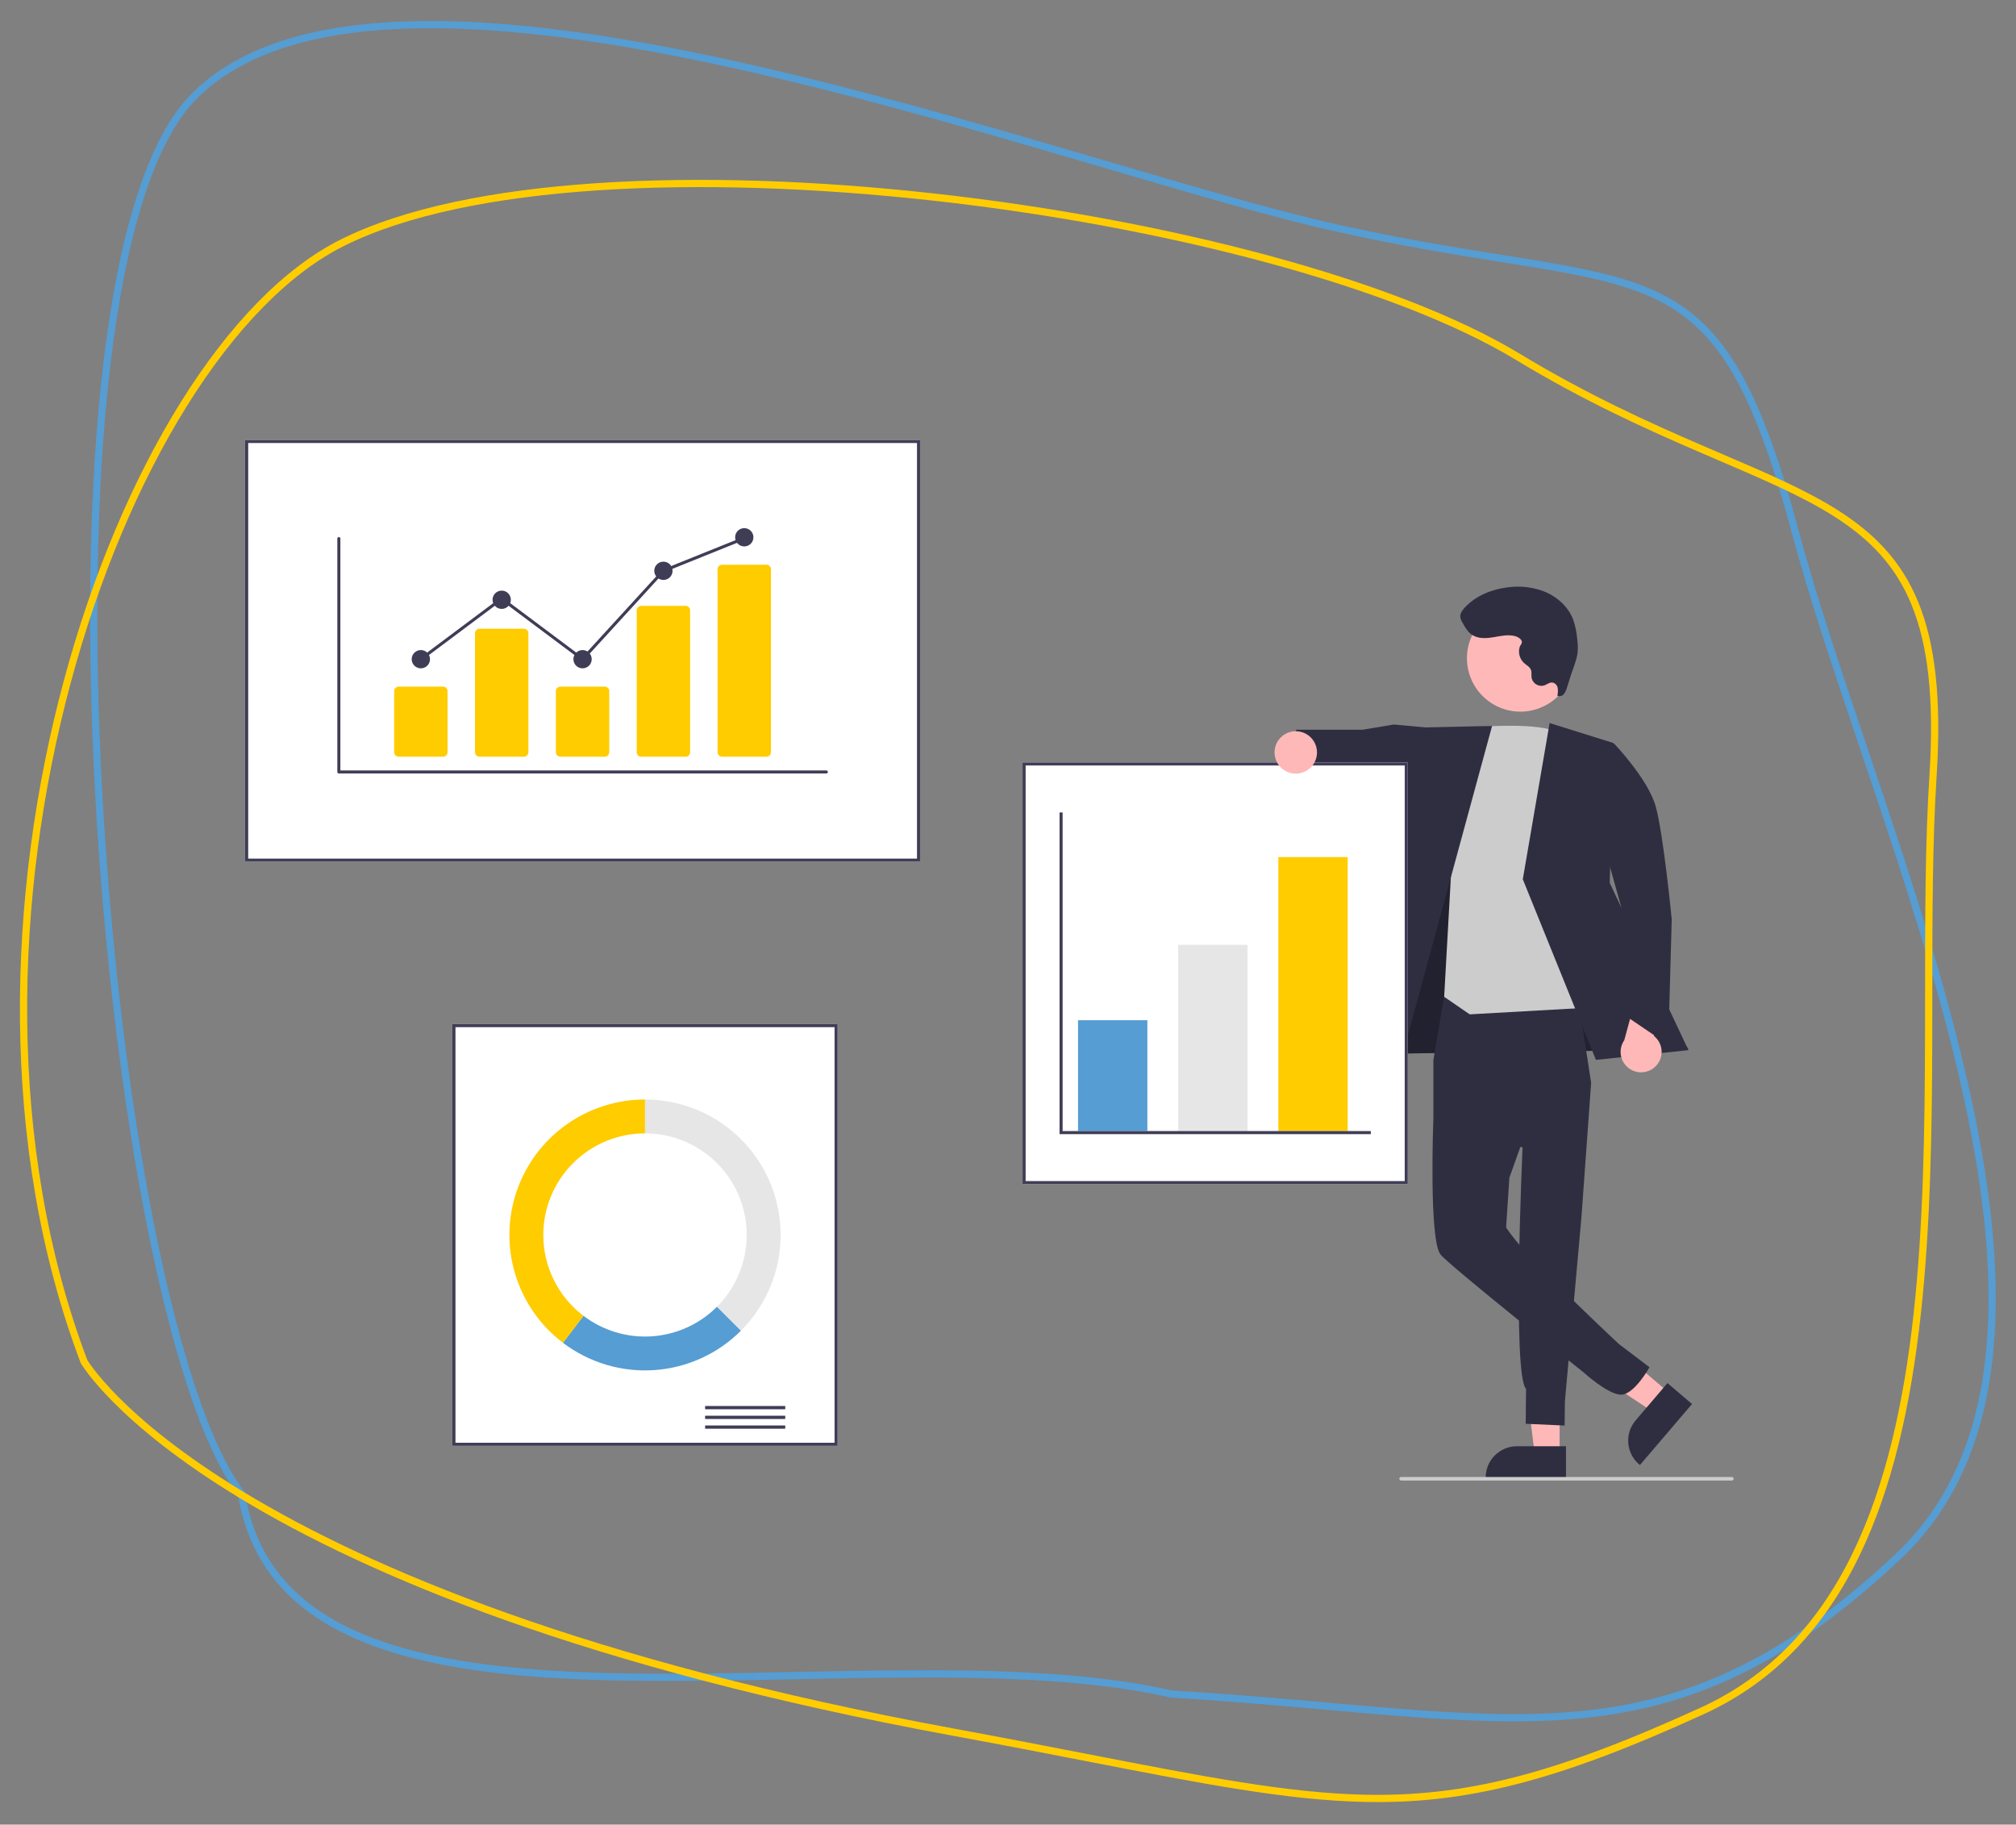 <svg width="558" height="505" viewBox="0 0 558 505" fill="none" xmlns="http://www.w3.org/2000/svg">
<rect x="0" y="0" width="558" height="505" fill="#808080" stroke="none"/>
<mask id="mask0_249_53" style="mask-type:alpha" maskUnits="userSpaceOnUse" x="0" y="0" width="558" height="505">
<rect width="558" height="505" fill="#D9D9D9"/>
</mask>
<g mask="url(#mask0_249_53)">
<g clip-path="url(#clip0_249_53)">
<path d="M431.684 402.52L424.791 402.519L421.512 375.965L431.685 375.965L431.684 402.52Z" fill="#FFB8B8"/>
<path d="M433.441 409.193L411.216 409.192V408.912C411.216 406.62 412.128 404.423 413.75 402.802C415.373 401.182 417.573 400.272 419.867 400.271H419.867L433.442 400.272L433.441 409.193Z" fill="#2F2E41"/>
<path d="M462.105 385.594L457.631 390.832L435.278 376.086L441.881 368.357L462.105 385.594Z" fill="#FFB8B8"/>
<path d="M468.329 388.59L453.902 405.476L453.688 405.294C451.943 403.807 450.861 401.688 450.68 399.403C450.499 397.119 451.233 394.856 452.723 393.113L452.723 393.113L461.534 382.799L468.329 388.59Z" fill="#2F2E41"/>
<path d="M382.742 271.929L380.597 291.693L467.331 290.457L429.506 228.899L398.622 227.791L382.742 271.929Z" fill="#2F2E41"/>
<path opacity="0.28" d="M382.742 271.929L380.597 291.693L467.331 290.457L429.506 228.899L398.622 227.791L382.742 271.929Z" fill="black"/>
<path d="M399.798 275.322L396.736 293.406V309.57L421.424 317.619C421.424 317.619 418.533 380.404 422.386 384.403L422.292 394.057L433.062 394.545L433.15 387.752L437.716 336.97L440.405 299.686L436.045 271.419L399.798 275.322Z" fill="#2F2E41"/>
<path d="M418.925 290.889L396.736 309.57C396.736 309.57 395.437 343.275 398.735 347.228C401.567 350.623 438.407 379.906 438.407 379.906C438.407 379.906 444.954 385.905 448.624 386.001C452.293 386.096 456.56 378.41 456.56 378.41L448.063 371.961C448.063 371.961 426.048 351.436 419.511 343.275C416.873 339.981 416.873 339.652 416.873 339.652L417.774 325.954L426.843 300.532L418.925 290.889Z" fill="#2F2E41"/>
<path d="M395.367 201.405L385.8 200.521L377.122 201.966L358.748 201.972L357.182 215.274L373.951 219.021L378.037 217.021L395.071 223.503L395.367 201.405Z" fill="#2F2E41"/>
<path d="M406.793 201.363C406.793 201.363 427.097 199.463 431.714 203.086C436.331 206.71 446.224 278.517 446.224 278.517L406.793 280.74L399.724 275.882L401.731 240.033L406.793 201.363Z" fill="#CCCCCC"/>
<path d="M412.991 200.916L390.594 201.406L369.714 295.645L386.203 299.269L412.991 200.916Z" fill="#2F2E41"/>
<path d="M428.912 200.119L446.554 205.634L445.552 244.354L467.331 290.646L441.728 293.34L421.49 243.353L428.912 200.119Z" fill="#2F2E41"/>
<path d="M458.003 295.348C458.622 294.804 459.113 294.132 459.443 293.378C459.773 292.623 459.934 291.806 459.913 290.983C459.893 290.161 459.692 289.352 459.325 288.616C458.958 287.879 458.434 287.231 457.79 286.718L461.339 274.352L454.341 270.365L449.574 287.899C448.784 289.038 448.439 290.426 448.605 291.802C448.771 293.178 449.437 294.445 450.476 295.363C451.515 296.281 452.855 296.787 454.242 296.784C455.63 296.781 456.968 296.27 458.003 295.348Z" fill="#FFB8B8"/>
<path d="M436.331 206.71L446.769 205.805C446.769 205.805 456.141 215.595 458.273 223.175C460.405 230.755 462.713 254.471 462.713 254.471L461.75 289.166L449.548 280.89L448.73 251.048L436.331 206.71Z" fill="#2F2E41"/>
<path d="M433.812 189.271C437.732 182.109 435.097 173.129 427.926 169.214C420.755 165.298 411.764 167.931 407.844 175.093C403.924 182.255 406.56 191.235 413.731 195.151C420.902 199.066 429.892 196.434 433.812 189.271Z" fill="#FFB8B8"/>
<path d="M419.179 176.012C417.237 175.564 415.222 176.06 413.255 176.382C411.289 176.704 409.122 176.81 407.458 175.714C406.23 174.905 405.475 173.566 404.766 172.278C404.47 171.818 404.272 171.302 404.186 170.762C404.103 169.81 404.709 168.941 405.354 168.234C408.346 164.949 412.718 163.151 417.128 162.579C420.764 162.038 424.48 162.491 427.879 163.891C431.226 165.357 434.104 168.042 435.42 171.448C436.026 173.191 436.404 175.005 436.546 176.845C436.745 178.199 436.77 179.572 436.622 180.933C436.444 181.941 436.179 182.932 435.829 183.894L433.649 190.468C433.492 191.09 433.199 191.668 432.791 192.163C432.582 192.405 432.3 192.573 431.986 192.642C431.673 192.71 431.347 192.676 431.055 192.543C431.229 191.829 431.256 191.087 431.133 190.362C431.065 190.001 430.89 189.668 430.631 189.407C430.372 189.146 430.04 188.969 429.679 188.898C428.876 188.812 428.189 189.435 427.427 189.703C427.078 189.806 426.712 189.839 426.351 189.802C425.989 189.764 425.638 189.655 425.318 189.482C424.998 189.308 424.716 189.074 424.487 188.791C424.258 188.509 424.087 188.184 423.983 187.836C423.962 187.766 423.944 187.695 423.929 187.623C423.809 186.871 424.011 186.067 423.726 185.361C423.391 184.534 422.505 184.1 421.839 183.506C421.232 182.946 420.797 182.225 420.586 181.426C420.375 180.628 420.396 179.786 420.648 178.999C420.826 178.452 421.33 178.203 421.229 177.575C421.097 176.75 419.88 176.174 419.179 176.012Z" fill="#2F2E41"/>
<path d="M254.664 238.488H67.847V121.76H254.664V238.488Z" fill="white"/>
<path d="M254.664 238.488H67.847V121.76H254.664V238.488ZM68.7 237.636H253.811V122.612H68.7V237.636Z" fill="#3F3D56"/>
<path d="M231.845 400.161H125.214V283.433H231.845V400.161Z" fill="white"/>
<path d="M231.845 400.161H125.214V283.433H231.845V400.161ZM126.067 399.309H230.992V284.285H126.067V399.309Z" fill="#3F3D56"/>
<path d="M217.343 389.136H195.164V390.034H217.343V389.136Z" fill="#3F3D56"/>
<path d="M217.343 391.83H195.164V392.728H217.343V391.83Z" fill="#3F3D56"/>
<path d="M217.343 394.524H195.164V395.422H217.343V394.524Z" fill="#3F3D56"/>
<path d="M178.53 304.307V313.679C184.097 313.679 189.54 315.328 194.169 318.418C198.799 321.508 202.407 325.899 204.538 331.037C206.668 336.174 207.226 341.828 206.139 347.282C205.053 352.736 202.372 357.746 198.435 361.678L205.07 368.305C210.32 363.062 213.894 356.382 215.343 349.11C216.791 341.838 216.048 334.3 213.207 327.45C210.366 320.6 205.555 314.745 199.383 310.625C193.21 306.506 185.953 304.307 178.53 304.307Z" fill="#E6E6E6"/>
<path d="M205.07 368.305L198.435 361.678C193.622 366.486 187.228 369.389 180.437 369.849C173.645 370.309 166.917 368.295 161.498 364.18L155.819 371.644C163.045 377.129 172.016 379.814 181.071 379.2C190.127 378.586 198.653 374.716 205.07 368.305Z" fill="#559DD3"/>
<path d="M150.379 341.796C150.379 338.104 151.107 334.448 152.522 331.037C153.937 327.625 156.01 324.526 158.624 321.915C161.238 319.304 164.342 317.233 167.757 315.82C171.172 314.407 174.833 313.679 178.53 313.679V304.307C170.672 304.307 163.013 306.77 156.632 311.348C150.25 315.927 145.468 322.391 142.96 329.828C140.451 337.265 140.343 345.301 142.65 352.803C144.957 360.305 149.563 366.895 155.819 371.644L161.498 364.18C158.04 361.56 155.237 358.175 153.307 354.292C151.378 350.409 150.376 346.132 150.379 341.796Z" fill="#FFCC00"/>
<path d="M389.659 327.738H283.028V211.01H389.659V327.738Z" fill="white"/>
<path d="M389.659 327.738H283.028V211.01H389.659V327.738ZM283.881 326.886H388.806V211.862H283.881V326.886Z" fill="#3F3D56"/>
<path d="M317.577 282.368H298.383V313.041H317.577V282.368Z" fill="#559DD3"/>
<path d="M345.301 261.493H326.107V313.04H345.301V261.493Z" fill="#E6E6E6"/>
<path d="M373.025 237.21H353.831V313.041H373.025V237.21Z" fill="#FFCC00"/>
<path d="M379.423 313.893H293.265V224.855H294.118V313.041H379.423V313.893Z" fill="#3F3D56"/>
<path d="M358.65 214.117C361.895 214.117 364.525 211.49 364.525 208.25C364.525 205.009 361.895 202.382 358.65 202.382C355.406 202.382 352.776 205.009 352.776 208.25C352.776 211.49 355.406 214.117 358.65 214.117Z" fill="#FFB8B8"/>
<path d="M479.357 409.76H387.811C387.681 409.76 387.557 409.708 387.465 409.616C387.373 409.525 387.322 409.4 387.322 409.271C387.322 409.141 387.373 409.017 387.465 408.925C387.557 408.833 387.681 408.782 387.811 408.782H479.357C479.487 408.782 479.611 408.833 479.703 408.925C479.795 409.017 479.847 409.141 479.847 409.271C479.847 409.4 479.795 409.525 479.703 409.616C479.611 409.708 479.487 409.76 479.357 409.76Z" fill="#CCCCCC"/>
<path d="M228.72 214.076H93.791C93.679 214.076 93.572 214.031 93.493 213.952C93.413 213.873 93.369 213.766 93.369 213.654V149.06C93.369 148.948 93.413 148.841 93.493 148.762C93.572 148.683 93.679 148.638 93.791 148.638C93.903 148.638 94.01 148.683 94.09 148.762C94.169 148.841 94.213 148.948 94.213 149.06V213.232H228.72C228.775 213.232 228.83 213.243 228.882 213.264C228.933 213.285 228.98 213.316 229.019 213.355C229.059 213.394 229.09 213.441 229.111 213.492C229.133 213.544 229.144 213.598 229.144 213.654C229.144 213.71 229.133 213.764 229.111 213.816C229.09 213.867 229.059 213.914 229.019 213.953C228.98 213.992 228.933 214.023 228.882 214.044C228.83 214.065 228.775 214.076 228.72 214.076Z" fill="#3F3D56"/>
<path d="M122.619 209.436H110.347C110.015 209.436 109.696 209.304 109.461 209.069C109.226 208.834 109.094 208.516 109.094 208.184V191.287C109.094 190.955 109.226 190.637 109.461 190.402C109.696 190.168 110.015 190.036 110.347 190.035H122.619C122.952 190.036 123.27 190.168 123.505 190.402C123.74 190.637 123.873 190.955 123.873 191.287V208.184C123.873 208.516 123.74 208.834 123.505 209.069C123.27 209.304 122.952 209.436 122.619 209.436Z" fill="#FFCC00"/>
<path d="M145 209.436H132.727C132.395 209.436 132.076 209.304 131.841 209.069C131.606 208.834 131.474 208.516 131.474 208.184V175.26C131.474 174.928 131.606 174.61 131.841 174.375C132.076 174.141 132.395 174.009 132.727 174.008H145C145.332 174.009 145.65 174.141 145.885 174.375C146.12 174.61 146.253 174.928 146.253 175.26V208.184C146.253 208.516 146.12 208.834 145.885 209.069C145.65 209.304 145.332 209.436 145 209.436Z" fill="#FFCC00"/>
<path d="M167.38 209.436H155.107C154.775 209.436 154.456 209.304 154.221 209.069C153.986 208.834 153.854 208.516 153.854 208.184V191.287C153.854 190.955 153.986 190.637 154.221 190.402C154.456 190.168 154.775 190.036 155.107 190.035H167.38C167.712 190.036 168.031 190.168 168.266 190.402C168.501 190.637 168.633 190.955 168.633 191.287V208.184C168.633 208.516 168.501 208.834 168.266 209.069C168.031 209.304 167.712 209.436 167.38 209.436Z" fill="#FFCC00"/>
<path d="M189.76 209.436H177.487C177.163 209.443 176.848 209.321 176.613 209.097C176.378 208.873 176.242 208.565 176.234 208.241V168.877C176.242 168.553 176.378 168.245 176.613 168.021C176.848 167.797 177.163 167.675 177.487 167.682H189.76C190.084 167.675 190.399 167.797 190.634 168.021C190.869 168.245 191.005 168.553 191.013 168.877V208.241C191.005 208.565 190.869 208.873 190.634 209.097C190.399 209.321 190.084 209.443 189.76 209.436Z" fill="#FFCC00"/>
<path d="M212.14 209.436H199.867C199.535 209.436 199.217 209.304 198.982 209.069C198.747 208.835 198.614 208.516 198.614 208.184V157.546C198.614 157.214 198.747 156.896 198.982 156.662C199.217 156.427 199.535 156.295 199.867 156.294H212.14C212.472 156.295 212.791 156.427 213.026 156.662C213.261 156.896 213.393 157.214 213.393 157.546V208.184C213.393 208.516 213.261 208.835 213.026 209.069C212.791 209.304 212.472 209.436 212.14 209.436Z" fill="#FFCC00"/>
<path d="M116.483 184.974C117.883 184.974 119.017 183.841 119.017 182.444C119.017 181.046 117.883 179.913 116.483 179.913C115.084 179.913 113.95 181.046 113.95 182.444C113.95 183.841 115.084 184.974 116.483 184.974Z" fill="#3F3D56"/>
<path d="M138.863 168.525C140.263 168.525 141.397 167.393 141.397 165.995C141.397 164.597 140.263 163.464 138.863 163.464C137.464 163.464 136.33 164.597 136.33 165.995C136.33 167.393 137.464 168.525 138.863 168.525Z" fill="#3F3D56"/>
<path d="M161.243 184.974C162.643 184.974 163.777 183.841 163.777 182.444C163.777 181.046 162.643 179.913 161.243 179.913C159.844 179.913 158.71 181.046 158.71 182.444C158.71 183.841 159.844 184.974 161.243 184.974Z" fill="#3F3D56"/>
<path d="M183.624 160.512C185.023 160.512 186.157 159.379 186.157 157.981C186.157 156.584 185.023 155.451 183.624 155.451C182.224 155.451 181.09 156.584 181.09 157.981C181.09 159.379 182.224 160.512 183.624 160.512Z" fill="#3F3D56"/>
<path d="M206.004 151.233C207.403 151.233 208.537 150.1 208.537 148.702C208.537 147.305 207.403 146.172 206.004 146.172C204.604 146.172 203.47 147.305 203.47 148.702C203.47 150.1 204.604 151.233 206.004 151.233Z" fill="#3F3D56"/>
<path d="M161.297 183.01L138.864 166.228L116.736 182.781L116.23 182.106L138.864 165.174L161.19 181.877L183.377 157.626L183.466 157.59L205.846 148.583L206.161 149.366L183.87 158.337L161.297 183.01Z" fill="#3F3D56"/>
</g>
<path d="M367.391 472.232C354.21 471.06 339.95 469.793 324.307 468.861C302.624 463.951 276.47 463.095 249.296 463.286C239.675 463.353 229.93 463.552 220.203 463.75C202.374 464.113 184.605 464.475 167.765 464.027C141.74 463.335 118.124 460.708 100.195 453.234C82.329 445.787 70.17 433.562 66.844 413.596L66.803 413.351L66.653 413.154C61.942 406.975 57.396 397.088 53.159 384.333C48.929 371.599 45.032 356.081 41.588 338.699C34.699 303.936 29.634 261.774 27.324 219.62C25.015 177.462 25.463 135.346 29.59 100.666C31.654 83.326 34.634 67.871 38.638 55.211C42.648 42.532 47.655 32.751 53.712 26.666L53.003 25.961L53.712 26.666C67.194 13.123 88.695 7.406 114.826 6.852C140.93 6.299 171.455 10.902 202.766 17.79C234.068 24.675 266.101 33.83 295.213 42.358C298.882 43.433 302.506 44.498 306.076 45.547C330.809 52.817 352.98 59.334 370.093 63.141C387.928 67.11 402.903 69.502 415.603 71.531C418.262 71.956 420.821 72.365 423.286 72.769C437.556 75.109 448.593 77.278 457.622 81.401C475.512 89.569 485.762 105.523 496.865 147.08C501.628 164.905 508.449 185.145 515.652 206.52C517.04 210.638 518.442 214.798 519.846 218.991C528.546 244.97 537.34 272.239 543.427 298.723C549.516 325.213 552.882 350.857 550.763 373.59C548.645 396.307 541.057 416.061 525.286 430.878C492.859 461.345 465.889 472.18 435.469 474.762C420.219 476.056 404.078 475.278 385.894 473.824C379.959 473.349 373.803 472.802 367.391 472.232Z" stroke="#559DD3" stroke-width="2"/>
<path d="M23.288 376.887C23.274 376.863 23.261 376.842 23.251 376.825C0.632 317.089 2.83 247.467 18.579 188.822C26.455 159.494 37.712 132.947 50.917 111.787C64.132 90.61 79.247 74.909 94.803 67.155C112.08 58.543 136.762 53.592 165.219 51.692C193.655 49.793 225.775 50.945 257.87 54.479C322.103 61.55 386.045 78.139 420.111 98.753C439.044 110.21 456.088 117.874 470.89 124.262C472.643 125.018 474.362 125.756 476.049 126.48C488.638 131.881 499.387 136.492 508.176 142.07C518.099 148.366 525.456 155.854 530.022 167.028C534.603 178.239 536.412 193.251 535.037 214.66C533.856 233.042 533.846 253.521 533.836 274.709C533.834 278.832 533.832 282.982 533.822 287.148C533.757 312.749 533.366 338.998 530.662 363.637C525.248 412.985 510.602 455.473 471.202 473.494C430.631 492.051 405.501 498.395 377.248 497.706C356.089 497.19 333.185 492.737 300.725 486.426C289.678 484.278 277.524 481.915 263.955 479.419C162.085 460.679 101.849 434.928 67.109 413.908C49.74 403.399 38.744 394.073 32.102 387.395C28.782 384.057 26.549 381.379 25.151 379.547C24.453 378.63 23.963 377.925 23.651 377.454C23.495 377.218 23.383 377.041 23.311 376.925L23.288 376.887Z" stroke="#FFCC00" stroke-width="2"/>
</g>
<defs>
<clipPath id="clip0_249_53">
<rect width="412" height="288" fill="white" transform="translate(67.847 121.76)"/>
</clipPath>
</defs>
</svg>
